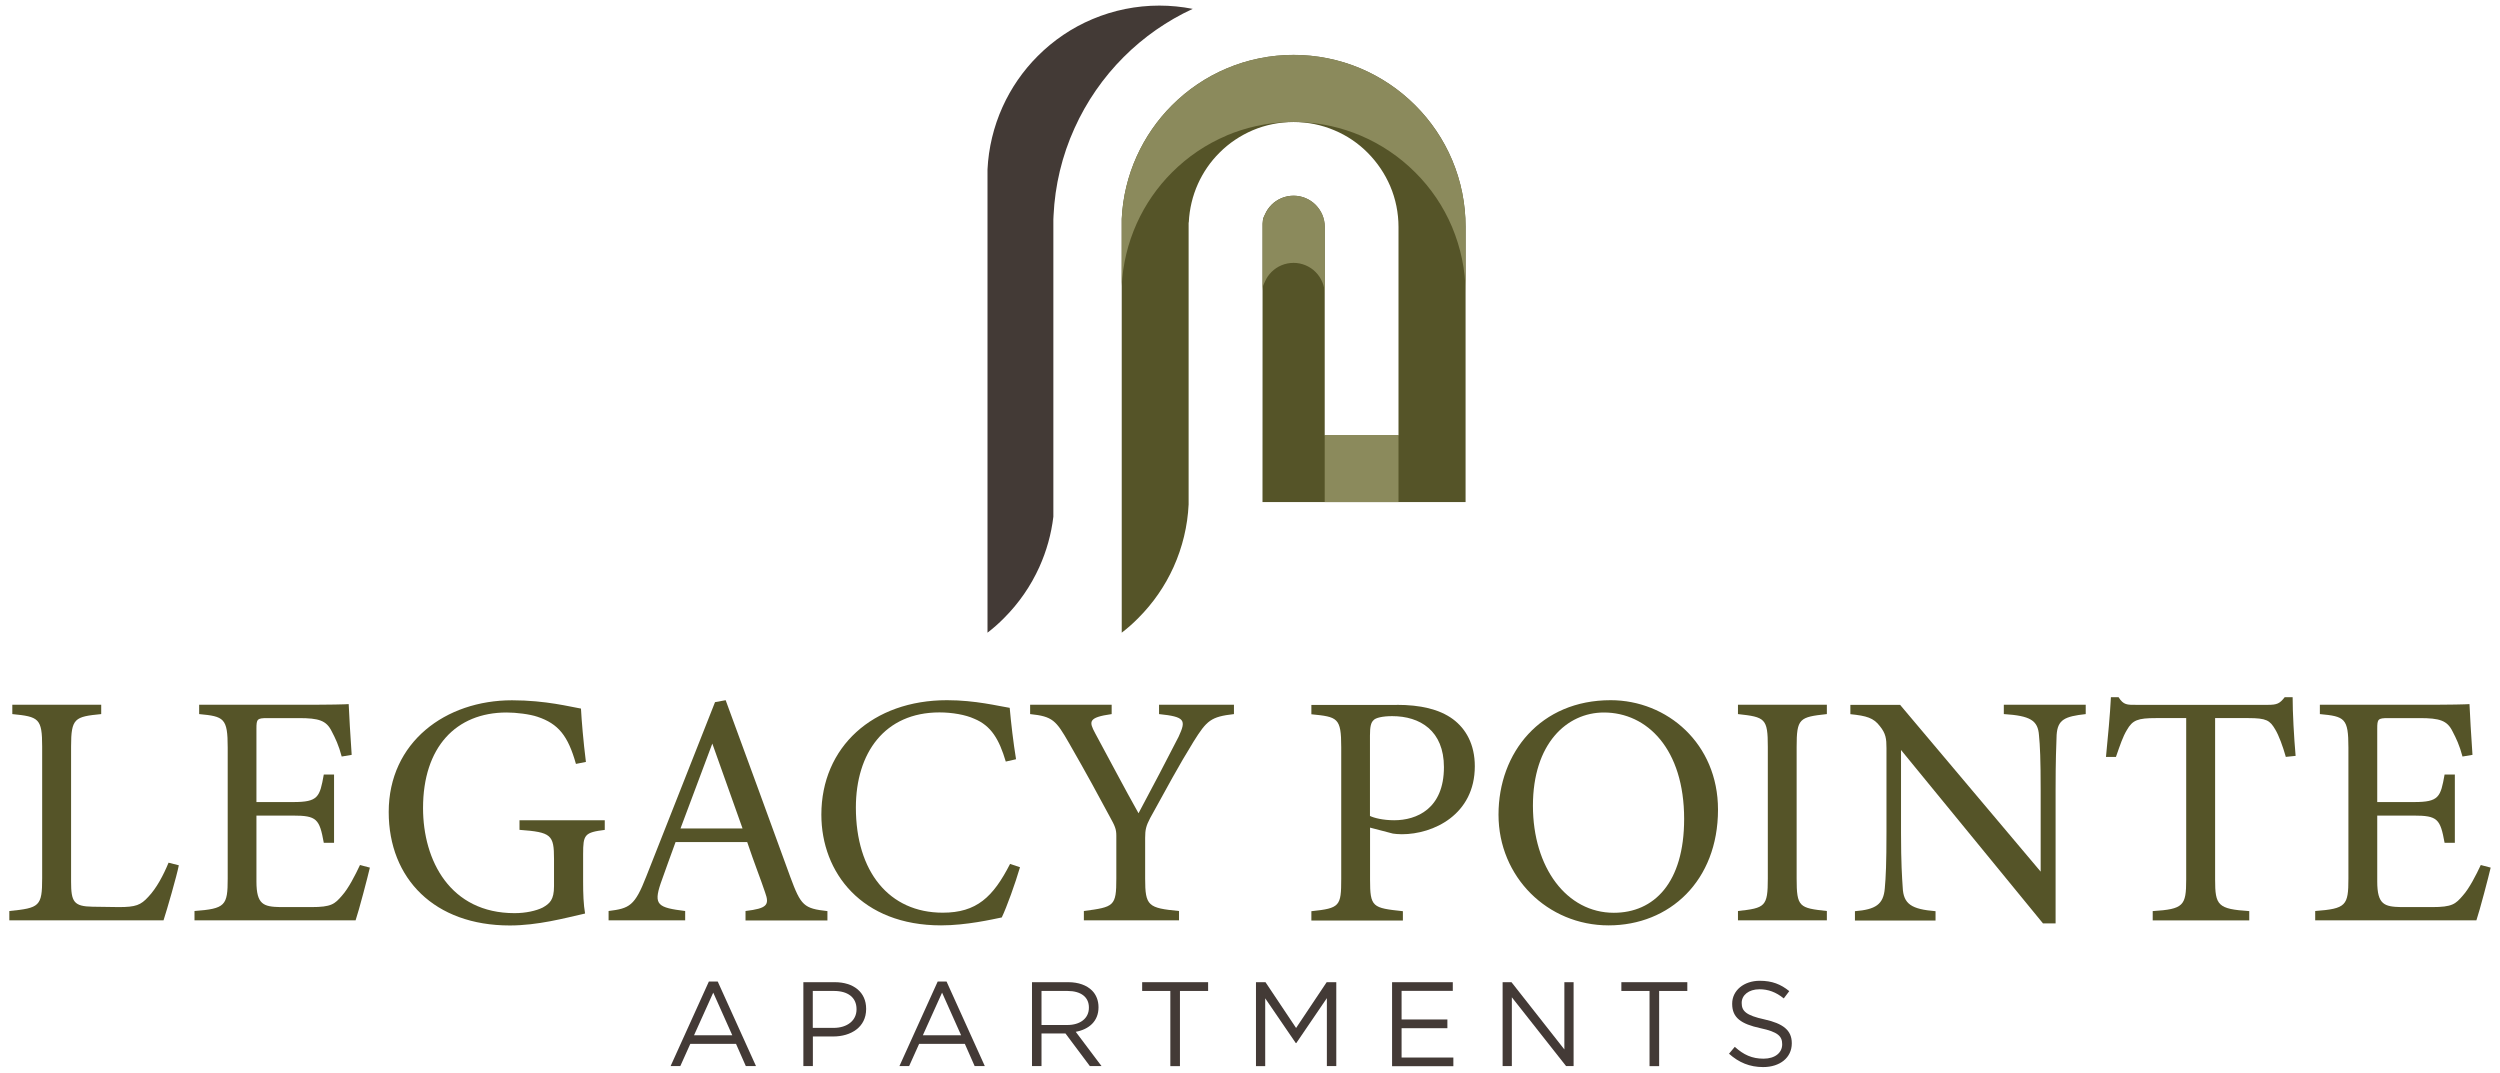 <?xml version="1.0" encoding="UTF-8"?>
<svg id="Layer_1" data-name="Layer 1" xmlns="http://www.w3.org/2000/svg" viewBox="0 0 268 115">
  <defs>
    <style>
      .cls-1 {
        fill: #8b8a5c;
      }

      .cls-2 {
        fill: #433a36;
      }

      .cls-3 {
        fill: #555428;
      }
    </style>
  </defs>
  <g>
    <g>
      <path class="cls-3" d="M120.24,67.83c.63-.48,1.23-1.01,1.79-1.58,1.58-1.58,2.86-3.43,3.78-5.47,.95-2.11,1.5-4.39,1.61-6.7V23.89l.02-.09c.07-1.41,.4-2.8,.98-4.09,.56-1.24,1.34-2.38,2.31-3.34,1.02-1.03,2.24-1.84,3.57-2.41,1.38-.58,2.87-.88,4.37-.88,1.5,0,3,.3,4.38,.89,1.34,.56,2.55,1.38,3.57,2.41,1.02,1.03,1.84,2.24,2.41,3.57,.59,1.38,.89,2.88,.89,4.38v22.32h-7.91V24.32c0-.45-.09-.88-.26-1.29-.17-.4-.42-.76-.72-1.07-.3-.3-.67-.55-1.07-.72-.41-.17-.84-.26-1.29-.26-.45,0-.89,.09-1.3,.26-.4,.17-.76,.41-1.06,.71-.29,.29-.53,.63-.69,1-.27,.61-.2,.32-.27,1.02v.09c-.01,9.92-.01,19.84-.01,29.76h21.77V24.32c0-2.46-.49-4.91-1.45-7.18-.92-2.19-2.27-4.18-3.95-5.85-1.68-1.68-3.67-3.02-5.86-3.95-2.27-.96-4.72-1.45-7.18-1.45-2.46,0-4.9,.49-7.17,1.45-2.19,.92-4.18,2.27-5.86,3.95-1.58,1.58-2.86,3.43-3.78,5.47-.95,2.11-1.5,4.39-1.61,6.7v44.39Z"/>
      <path class="cls-1" d="M142.01,31.5c0-.44-.09-.86-.26-1.27-.17-.4-.41-.76-.72-1.07-.3-.31-.67-.55-1.07-.72-.41-.17-.84-.26-1.29-.26-.45,0-.89,.09-1.3,.26-.4,.17-.76,.41-1.06,.71-.29,.29-.53,.63-.69,1-.27,.61-.2,.32-.27,1.02v22.65c-.01-9.92-.01-19.84,0-29.76v-.09c.08-.71,.01-.42,.28-1.02,.17-.37,.41-.71,.69-1,.3-.3,.67-.55,1.06-.71,.41-.17,.84-.26,1.3-.26,.45,0,.88,.09,1.29,.26,.4,.17,.76,.41,1.07,.72,.3,.3,.55,.67,.72,1.07,.17,.41,.26,.84,.26,1.29v7.18Zm-10.51-16.97c-2.19,.92-4.18,2.27-5.86,3.95-1.58,1.58-2.86,3.43-3.78,5.47-.95,2.11-1.5,4.39-1.61,6.7v-7.2c.11-2.31,.65-4.59,1.61-6.7,.92-2.03,2.2-3.89,3.78-5.47,1.68-1.68,3.67-3.02,5.86-3.95,2.27-.96,4.71-1.45,7.17-1.45,2.46,0,4.91,.49,7.18,1.45,2.19,.93,4.18,2.27,5.86,3.95,1.68,1.68,3.02,3.67,3.95,5.85,.96,2.27,1.46,4.72,1.45,7.18v7.09c-.01-2.43-.51-4.83-1.45-7.07-.92-2.19-2.27-4.18-3.95-5.85-1.68-1.68-3.67-3.02-5.86-3.95-2.03-.86-4.21-1.35-6.42-1.44-.25-.02-.51-.02-.76-.02-.25,0-.51,0-.76,.02-2.2,.09-4.38,.58-6.41,1.43m18.42,39.3h-7.91v-7.19h7.91v7.19Z"/>
    </g>
    <path class="cls-2" d="M105.85,67.83c.63-.48,1.23-1.01,1.79-1.58,1.58-1.58,2.86-3.43,3.78-5.47,.77-1.71,1.28-3.53,1.5-5.39V23.53l.02-.43c.15-3.23,.91-6.41,2.25-9.36,1.28-2.84,3.07-5.43,5.27-7.63,2.14-2.14,4.65-3.89,7.4-5.16-1.18-.23-2.38-.35-3.58-.35-2.46,0-4.9,.49-7.17,1.45-2.19,.92-4.18,2.27-5.86,3.95-1.58,1.58-2.86,3.43-3.78,5.47-.95,2.11-1.5,4.39-1.61,6.7v49.68Z"/>
  </g>
  <g>
    <path class="cls-3" d="M19.17,92.76c-.21,1.1-1.28,4.8-1.64,5.9H1v-1c3.24-.32,3.52-.5,3.52-3.52v-14.11c0-3.02-.36-3.2-3.2-3.48v-1H10.85v1c-2.84,.28-3.23,.43-3.23,3.48v14.47c0,2.17,.28,2.67,2.31,2.7,.04,0,2.59,.04,2.81,.04,1.81,0,2.35-.21,3.16-1.1,.89-.93,1.63-2.35,2.17-3.66l1.1,.28Z"/>
    <path class="cls-3" d="M39.65,93.01c-.21,.92-1.17,4.59-1.53,5.65H20.85v-1c3.31-.25,3.56-.57,3.56-3.48v-14.04c0-3.16-.39-3.34-3.06-3.59v-1h10.88c3.34,0,4.73-.04,5.15-.07,.04,.89,.18,3.56,.32,5.44l-1.07,.18c-.32-1.21-.68-1.96-1.07-2.7-.57-1.17-1.39-1.42-3.52-1.42h-3.38c-1.1,0-1.17,.11-1.17,1.14v7.86h3.95c2.67,0,2.84-.53,3.27-2.95h1.1v7.32h-1.1c-.46-2.56-.75-2.92-3.31-2.92h-3.91v7.07c0,2.49,.78,2.7,2.56,2.74h3.31c2.17,0,2.52-.32,3.31-1.24,.68-.75,1.42-2.2,1.92-3.27l1.07,.28Z"/>
    <path class="cls-3" d="M64.86,88.96c-2.2,.28-2.35,.5-2.35,2.6v2.99c0,1.24,.04,2.42,.21,3.38-2.2,.5-5.08,1.28-8.07,1.28-8.07,0-12.98-5.01-12.98-12.16,0-7.5,6.11-11.98,13.22-11.98,3.63,0,6.29,.71,7.39,.89,.07,1.31,.25,3.48,.53,5.72l-1.07,.21c-.85-3.02-1.88-4.3-4.12-5.05-.82-.28-2.28-.46-3.31-.46-5.44,0-8.96,3.73-8.96,10.24,0,5.65,2.92,11.27,9.81,11.27,1.21,0,2.31-.25,3.02-.6,.75-.43,1.21-.82,1.21-2.28v-2.92c0-2.59-.28-2.88-3.7-3.13v-1.03h9.14v1.03Z"/>
    <path class="cls-3" d="M79.92,98.66v-1c2.31-.28,2.59-.64,2.1-1.99-.46-1.39-1.17-3.16-1.92-5.4h-7.68c-.57,1.6-1.1,2.99-1.6,4.44-.78,2.31-.28,2.59,2.63,2.95v1h-8.21v-1c2.24-.28,2.81-.53,4.05-3.73l7.36-18.66,1.14-.21c2.24,6.08,4.69,12.8,6.93,18.95,1.14,3.09,1.46,3.38,3.98,3.66v1h-8.78Zm-3.56-18.95c-1.14,3.06-2.35,6.29-3.41,9.1h6.65l-3.24-9.1Z"/>
    <path class="cls-3" d="M109.34,92.98c-.5,1.71-1.42,4.27-1.95,5.37-1.03,.21-3.8,.85-6.51,.85-8.5,0-12.83-5.65-12.83-11.87,0-7.25,5.51-12.27,13.47-12.27,3.06,0,5.55,.64,6.72,.82,.14,1.6,.39,3.73,.68,5.51l-1.1,.25c-.71-2.38-1.56-3.84-3.38-4.59-.93-.43-2.38-.68-3.73-.68-5.87,0-8.96,4.34-8.96,10.2,0,6.86,3.56,11.27,9.31,11.27,3.63,0,5.4-1.67,7.22-5.23l1.07,.36Z"/>
    <path class="cls-3" d="M132.29,76.55c-2.49,.28-2.92,.68-4.34,2.95-1.6,2.59-2.92,5.05-4.66,8.21-.43,.82-.53,1.24-.53,2.1v4.37c0,2.95,.32,3.16,3.63,3.48v1h-10.2v-1c3.24-.43,3.48-.5,3.48-3.48v-4.59c0-.71-.14-1.03-.71-2.06-1.24-2.31-2.45-4.55-4.37-7.89-1.39-2.42-1.74-2.84-4.16-3.09v-1h8.74v1c-2.56,.36-2.42,.82-1.78,2.03,1.49,2.74,3.16,5.94,4.66,8.6,1.28-2.38,3.31-6.26,4.3-8.21,.82-1.78,.71-2.13-2.1-2.42v-1h8.03v1Z"/>
    <path class="cls-3" d="M149.74,75.56c2.52,0,4.55,.46,6.01,1.53,1.39,1.03,2.35,2.7,2.35,5.05,0,5.19-4.44,7.29-7.82,7.29-.39,0-.75-.04-.96-.07l-2.45-.64v5.55c0,2.99,.25,3.06,3.52,3.41v1h-9.81v-1c3.06-.32,3.2-.53,3.2-3.48v-14.11c0-3.16-.39-3.24-3.2-3.52v-1h9.17Zm-2.88,11.91c.43,.21,1.39,.46,2.6,.46,2.38,0,5.33-1.21,5.33-5.69,0-3.91-2.56-5.47-5.55-5.47-1.03,0-1.78,.18-1.99,.43-.28,.25-.39,.68-.39,1.64v8.64Z"/>
    <path class="cls-3" d="M172.65,75.06c6.08,0,11.52,4.66,11.52,11.73,0,7.64-5.19,12.41-11.73,12.41s-11.8-5.19-11.8-11.87,4.52-12.27,12.02-12.27Zm-.71,1.32c-3.98,0-7.61,3.34-7.61,9.99s3.63,11.48,8.67,11.48c4.3,0,7.54-3.2,7.54-10.06,0-7.47-3.95-11.41-8.6-11.41Z"/>
    <path class="cls-3" d="M186.31,98.66v-1c2.91-.32,3.2-.46,3.2-3.48v-14.11c0-3.06-.28-3.2-3.2-3.52v-1h9.53v1c-2.95,.32-3.24,.46-3.24,3.52v14.11c0,3.06,.28,3.16,3.24,3.48v1h-9.53Z"/>
    <path class="cls-3" d="M223.6,76.55c-2.28,.25-3.02,.6-3.13,2.24-.04,1.14-.11,2.63-.11,5.94v14.26h-1.35l-15.22-18.59v8.89c0,3.2,.11,4.8,.18,5.83,.07,1.81,.96,2.35,3.52,2.56v1h-8.64v-1c2.2-.18,3.06-.71,3.2-2.45,.11-1.14,.18-2.74,.18-5.97v-9.07c0-1-.07-1.56-.71-2.35-.68-.89-1.42-1.1-3.16-1.28v-1h5.33l15.07,17.88v-8.71c0-3.31-.07-4.83-.18-5.9-.11-1.6-.92-2.1-3.77-2.28v-1h8.78v1Z"/>
    <path class="cls-3" d="M245.04,81.14c-.32-1.14-.75-2.31-1.14-2.95-.57-.96-.92-1.21-2.88-1.21h-3.56v17.31c0,2.77,.28,3.16,3.66,3.38v1h-10.35v-1c3.31-.21,3.59-.57,3.59-3.38v-17.31h-3.23c-1.96,0-2.52,.21-3.13,1.28-.43,.71-.71,1.56-1.17,2.88h-1.07c.21-2.17,.43-4.41,.53-6.4h.82c.53,.85,.92,.82,1.92,.82h14.08c1,0,1.28-.14,1.81-.82h.85c0,1.67,.14,4.23,.32,6.29l-1.07,.11Z"/>
    <path class="cls-3" d="M267,93.01c-.21,.92-1.17,4.59-1.53,5.65h-17.28v-1c3.31-.25,3.56-.57,3.56-3.48v-14.04c0-3.16-.39-3.34-3.06-3.59v-1h10.88c3.34,0,4.73-.04,5.16-.07,.04,.89,.18,3.56,.32,5.44l-1.07,.18c-.32-1.21-.68-1.96-1.07-2.7-.57-1.17-1.39-1.42-3.52-1.42h-3.38c-1.1,0-1.17,.11-1.17,1.14v7.86h3.95c2.67,0,2.84-.53,3.27-2.95h1.1v7.32h-1.1c-.46-2.56-.75-2.92-3.31-2.92h-3.91v7.07c0,2.49,.78,2.7,2.56,2.74h3.31c2.17,0,2.52-.32,3.31-1.24,.68-.75,1.42-2.2,1.92-3.27l1.07,.28Z"/>
  </g>
  <g>
    <path class="cls-2" d="M75.99,105.22h.95l4.1,9.06h-1.09l-1.05-2.38h-4.9l-1.07,2.38h-1.04l4.1-9.06Zm2.51,5.76l-2.04-4.57-2.06,4.57h4.1Z"/>
    <path class="cls-2" d="M86.11,105.29h3.37c2.03,0,3.37,1.08,3.37,2.85v.03c0,1.94-1.62,2.94-3.53,2.94h-2.18v3.17h-1.02v-8.99Zm3.24,4.9c1.49,0,2.47-.8,2.47-1.98v-.03c0-1.28-.96-1.95-2.42-1.95h-2.27v3.96h2.22Z"/>
    <path class="cls-2" d="M100.52,105.22h.95l4.1,9.06h-1.09l-1.05-2.38h-4.9l-1.07,2.38h-1.04l4.1-9.06Zm2.51,5.76l-2.04-4.57-2.06,4.57h4.1Z"/>
    <path class="cls-2" d="M110.64,105.29h3.87c1.11,0,1.99,.33,2.56,.9,.44,.44,.69,1.07,.69,1.77v.03c0,1.49-1.03,2.36-2.44,2.62l2.76,3.67h-1.25l-2.61-3.49h-2.57v3.49h-1.02v-8.99Zm3.78,4.59c1.35,0,2.31-.69,2.31-1.85v-.03c0-1.11-.85-1.77-2.3-1.77h-2.78v3.65h2.76Z"/>
    <path class="cls-2" d="M125.46,106.23h-3.02v-.94h7.07v.94h-3.02v8.06h-1.03v-8.06Z"/>
    <path class="cls-2" d="M134.63,105.29h1.03l3.28,4.91,3.28-4.91h1.03v8.99h-1.01v-7.28l-3.28,4.82h-.05l-3.28-4.8v7.27h-.99v-8.99Z"/>
    <path class="cls-2" d="M149.24,105.29h6.5v.93h-5.49v3.07h4.91v.93h-4.91v3.15h5.55v.93h-6.57v-8.99Z"/>
    <path class="cls-2" d="M161.08,105.29h.95l5.67,7.21v-7.21h.99v8.99h-.81l-5.81-7.37v7.37h-.99v-8.99Z"/>
    <path class="cls-2" d="M176.83,106.23h-3.02v-.94h7.07v.94h-3.02v8.06h-1.03v-8.06Z"/>
    <path class="cls-2" d="M185.34,112.97l.63-.75c.94,.85,1.84,1.27,3.08,1.27s2-.64,2-1.53v-.03c0-.84-.45-1.31-2.34-1.71-2.07-.45-3.02-1.12-3.02-2.6v-.03c0-1.41,1.25-2.45,2.96-2.45,1.31,0,2.25,.37,3.16,1.11l-.59,.78c-.84-.68-1.67-.98-2.6-.98-1.17,0-1.91,.64-1.91,1.45v.03c0,.85,.46,1.32,2.44,1.75,2,.44,2.93,1.17,2.93,2.54v.03c0,1.54-1.28,2.54-3.07,2.54-1.43,0-2.6-.48-3.67-1.44Z"/>
  </g>
</svg>